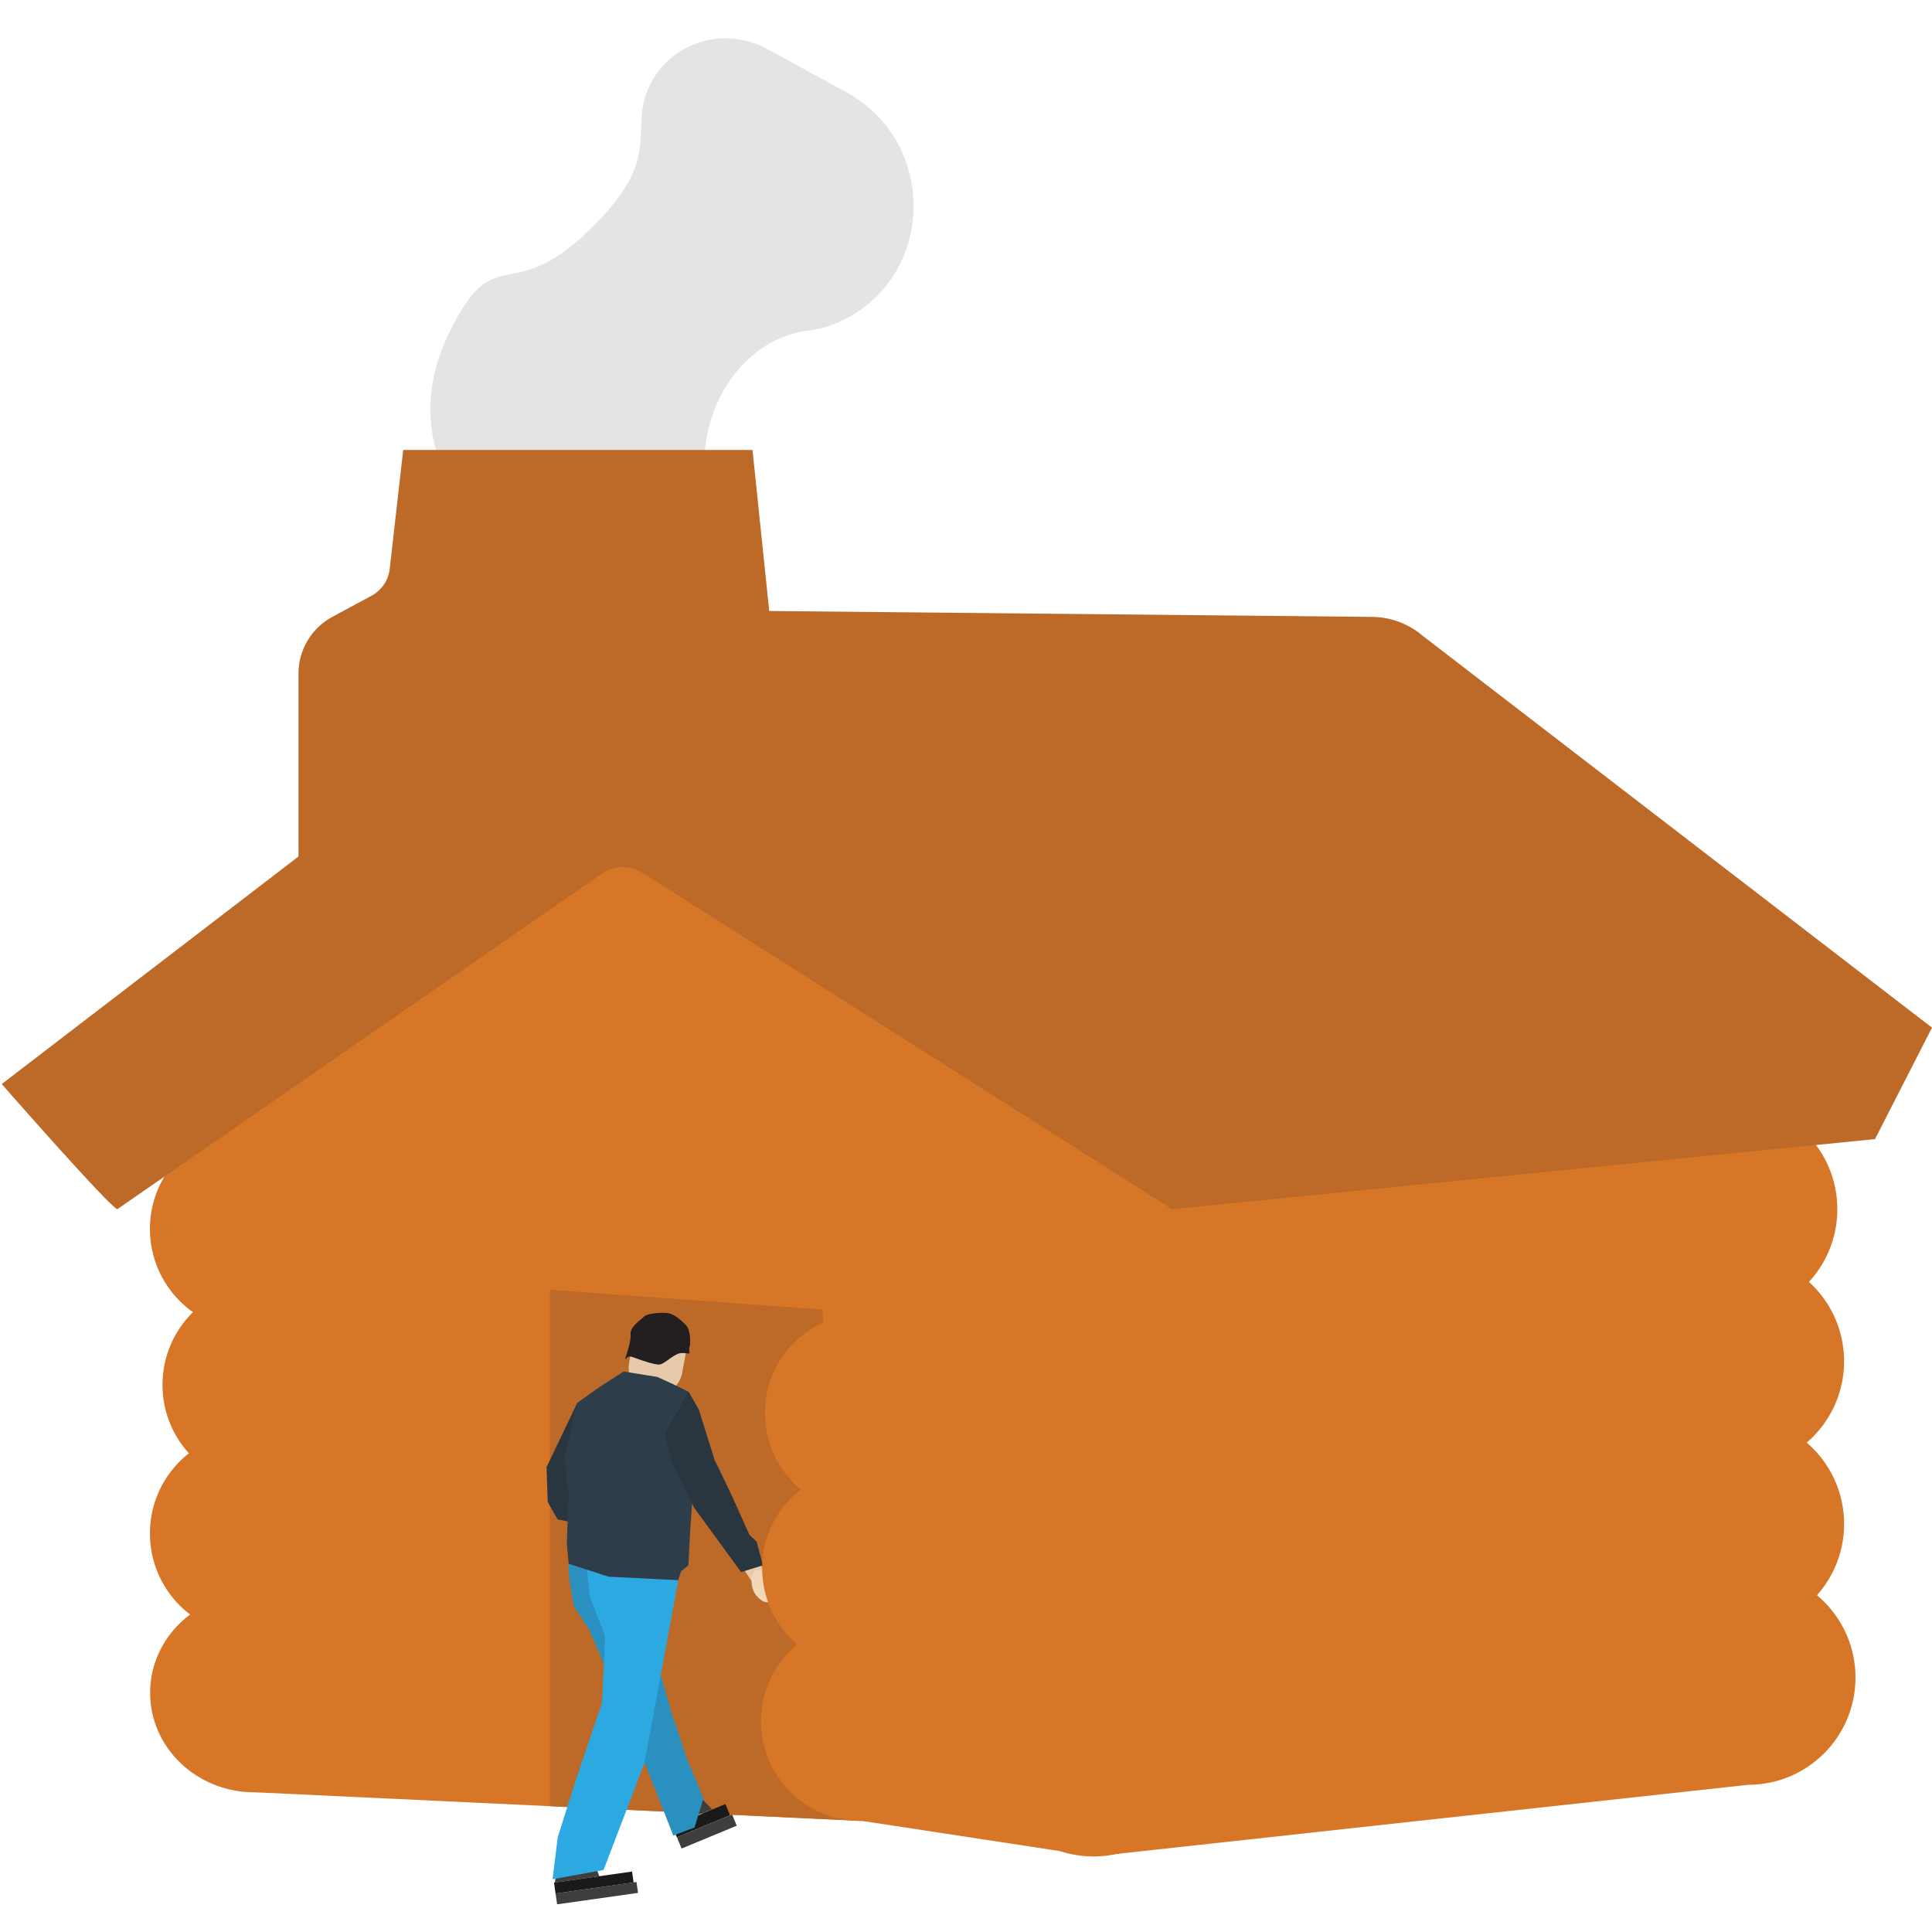 <svg xmlns="http://www.w3.org/2000/svg" xmlns:xlink="http://www.w3.org/1999/xlink" id="Layer_1" x="0px" y="0px" viewBox="0 0 1000 1000" style="enable-background:new 0 0 1000 1000;" xml:space="preserve"><style type="text/css">	.st0{fill:#E4E4E4;}	.st1{fill:#BD6A29;}	.st2{fill:#D77627;}	.st3{fill:#E7CAAC;}	.st4{fill:#231F20;}	.st5{fill:#3F3D3D;}	.st6{fill:#1A1A1A;}	.st7{fill:#293640;}	.st8{fill:#2990C0;}	.st9{fill:#2CA9E1;}	.st10{fill:#2E3D4A;}	.st11{fill:#F2D7B8;}</style><path class="st0" d="M437.8,47.6c48.5,26.3,46.3,97.5-4.3,119.4c-4.9,2.1-9.7,3.5-14.5,4c-37.9,4.2-63.3,48.3-51.6,90.3 s-126.9,0-126.9,0s-33.6-35.7-8.4-88.2s31.5-10.5,77.7-58.8c31.8-33.2,16.8-45.6,25.2-67.1c9.5-24.4,38.7-34.5,61.8-22L437.8,47.6z"></path><path class="st1" d="M154.5,458.3V348.5c0-12.1,6.7-23.3,17.3-29.1l20.6-11.1c5.1-2.8,8.6-7.9,9.3-13.7l7-61.7h180.8l11.7,112.7 L154.5,458.3z"></path><polygon class="st2" points="446.2,942.5 566.8,960.9 571.8,667.6 583.9,604.4 499.7,543.7 313.1,432.3 111.5,570.4 132.4,927.7 "></polygon><polygon class="st1" points="425.7,677.8 284.6,667.6 284.6,934.9 445.4,942.5 "></polygon><g>	<circle class="st2" cx="566" cy="905.4" r="55.5"></circle>	<circle class="st2" cx="562.1" cy="824.7" r="55.5"></circle>	<circle class="st2" cx="566" cy="733.3" r="55.5"></circle>	<circle class="st2" cx="566" cy="649.1" r="55.5"></circle></g><g>	<circle class="st2" cx="445.4" cy="891" r="51.5"></circle>	<circle class="st2" cx="446" cy="811.8" r="51.5"></circle>	<circle class="st2" cx="447.4" cy="731.4" r="51.5"></circle></g><g>	<circle class="st2" cx="904.9" cy="868.3" r="55.5"></circle>	<circle class="st2" cx="899" cy="788.8" r="55.5"></circle>	<circle class="st2" cx="899" cy="704.6" r="55.5"></circle>	<circle class="st2" cx="895.5" cy="625.9" r="55.5"></circle></g><g>	<ellipse class="st2" cx="131.7" cy="876.2" rx="54" ry="51.5"></ellipse>	<circle class="st2" cx="130.4" cy="793.7" r="52.8"></circle>	<circle class="st2" cx="136.9" cy="716.8" r="52.8"></circle>	<circle class="st2" cx="130.4" cy="636.1" r="52.8"></circle></g><polygon class="st2" points="566,960.9 904.9,923.8 895.5,613.6 885.6,576.2 572.2,599.7 "></polygon><path class="st1" d="M60.7,625.9c-5-2.2-59.8-64.8-59.8-64.8l320.3-245.6l388.3,3.8c9.8-0.1,19.4,3.4,26.9,9.8L1000,531.9 l-29.5,57.7l-363.8,36.3l-273.9-174c-6.6-4.2-15-4-21.4,0.4L60.7,625.9z"></path><g>	<path class="st3" d="M336.8,721.8L336.8,721.8c-7.6-1.4-12.6-8.7-11.2-16.3l2.6-14.1c1.4-7.6,8.7-12.6,16.3-11.2h0  c7.6,1.4,12.6,8.7,11.2,16.3l-2.6,14.1C351.7,718.2,344.4,723.2,336.8,721.8z"></path>	<path class="st4" d="M323.6,703.2c-0.1,0.2,0.2,0.3,0.3,0.2c1.5-1.8,2.4-1.4,4.9-0.5c2.9,1.1,9.9,3.5,12.3,3.4  c2.4-0.1,5.5-3.5,9.2-5.3c3.7-1.8,7.1,0.8,6.6-1.3s0.2-2.6,0.3-4.1c0.1-1.5,0.3-7.3-2.4-10c-2.7-2.6-6-5.7-9.6-6  s-10.3,0.2-11.9,1.9c-1.6,1.7-7.5,5.3-6.9,9.3C326.7,693.9,324.5,700.6,323.6,703.2z"></path>	<g>		<g id="Group_1665_3_">			<path id="Path_595_3_" class="st5" d="M287.2,974.4l23-3.3l-7.1-18.8l-12.8,2.2L287.2,974.4z"></path>							<rect id="Rectangle_1820_3_" x="287.4" y="971.5" transform="matrix(0.99 -0.14 0.14 0.99 -133.779 52.879)" class="st6" width="40.8" height="5.7"></rect>							<rect id="Rectangle_1821_3_" x="288.2" y="977" transform="matrix(0.99 -0.14 0.14 0.99 -134.539 53.154)" class="st5" width="42.3" height="5.7"></rect>		</g>		<g id="Group_1665_2_">			<path id="Path_595_2_" class="st5" d="M347.7,945l20.8-8.6l-16.3-16.7l-8.6,4L347.7,945z"></path>							<rect id="Rectangle_1820_2_" x="347.8" y="939.1" transform="matrix(0.924 -0.383 0.383 0.924 -333.112 210.655)" class="st6" width="29.8" height="6.3"></rect>							<rect id="Rectangle_1821_2_" x="350.2" y="944.7" transform="matrix(0.924 -0.383 0.383 0.924 -335.03 212.205)" class="st5" width="30.9" height="6.3"></rect>		</g>		<polygon class="st3" points="383.2,809.4 389.9,819.8 396.4,816.6 392.2,805.1   "></polygon>		<path class="st7" d="M298.8,726.1l-15.9,33.3l0.6,18l5.1,9l12.6,2.7l0.9-15.1c0,0,0.6-32.2,1.2-34.4   C303.9,737.4,298.8,726.1,298.8,726.1z"></path>		<polygon class="st8" points="364.1,930.8 359.5,945.9 348.5,950.1 336,918.2 310.6,856.5 304.8,843.3 296.9,831.2 294.3,814.4    294.3,809.4 303.5,809.4 328.1,818.1 347.4,885.8 355.7,910.7   "></polygon>		<path class="st9" d="M312.4,967.9c0,0,20.6-53.8,21-55c0.4-1.2,17.7-95,17.7-95l-34.4-6.3l-13.2-2.2l1.8,17.1l7.9,20.2l-1.6,34.7   l-13.7,40.4l-9.2,29.1l-2.7,21.8L312.4,967.9z"></path>		<polygon class="st10" points="294.3,809.4 293.4,798.7 294.3,773.1 292.4,753.9 298.8,726.1 310.5,717.8 322.8,709.9 340.2,712.7    348.1,716.3 356.4,720.4 361.8,729.9 357.3,791 356.3,810.2 352.5,813.3 351,817.9 315,816.1   "></polygon>		<polygon class="st7" points="383.6,813.7 359.2,780.3 347.8,756.7 344,742.1 356.4,720.4 361.8,729.9 369.9,755.7 378.6,773.7    387.9,794.4 391.6,797.9 394.9,810.2   "></polygon>		<path id="Path_585_2_" class="st11" d="M391.3,812.9c-2.6,1.1-3.2,7.3-0.8,11.5c1.8,3.2,5.5,5.6,7,4.8c2-1.1,0-5.8,2.1-6.9   c1.3-0.7,2.3-0.8,2.5-1.1C402.7,820.7,395.1,811.3,391.3,812.9z"></path>	</g></g><circle class="st2" cx="446" cy="811.8" r="51.5"></circle></svg>